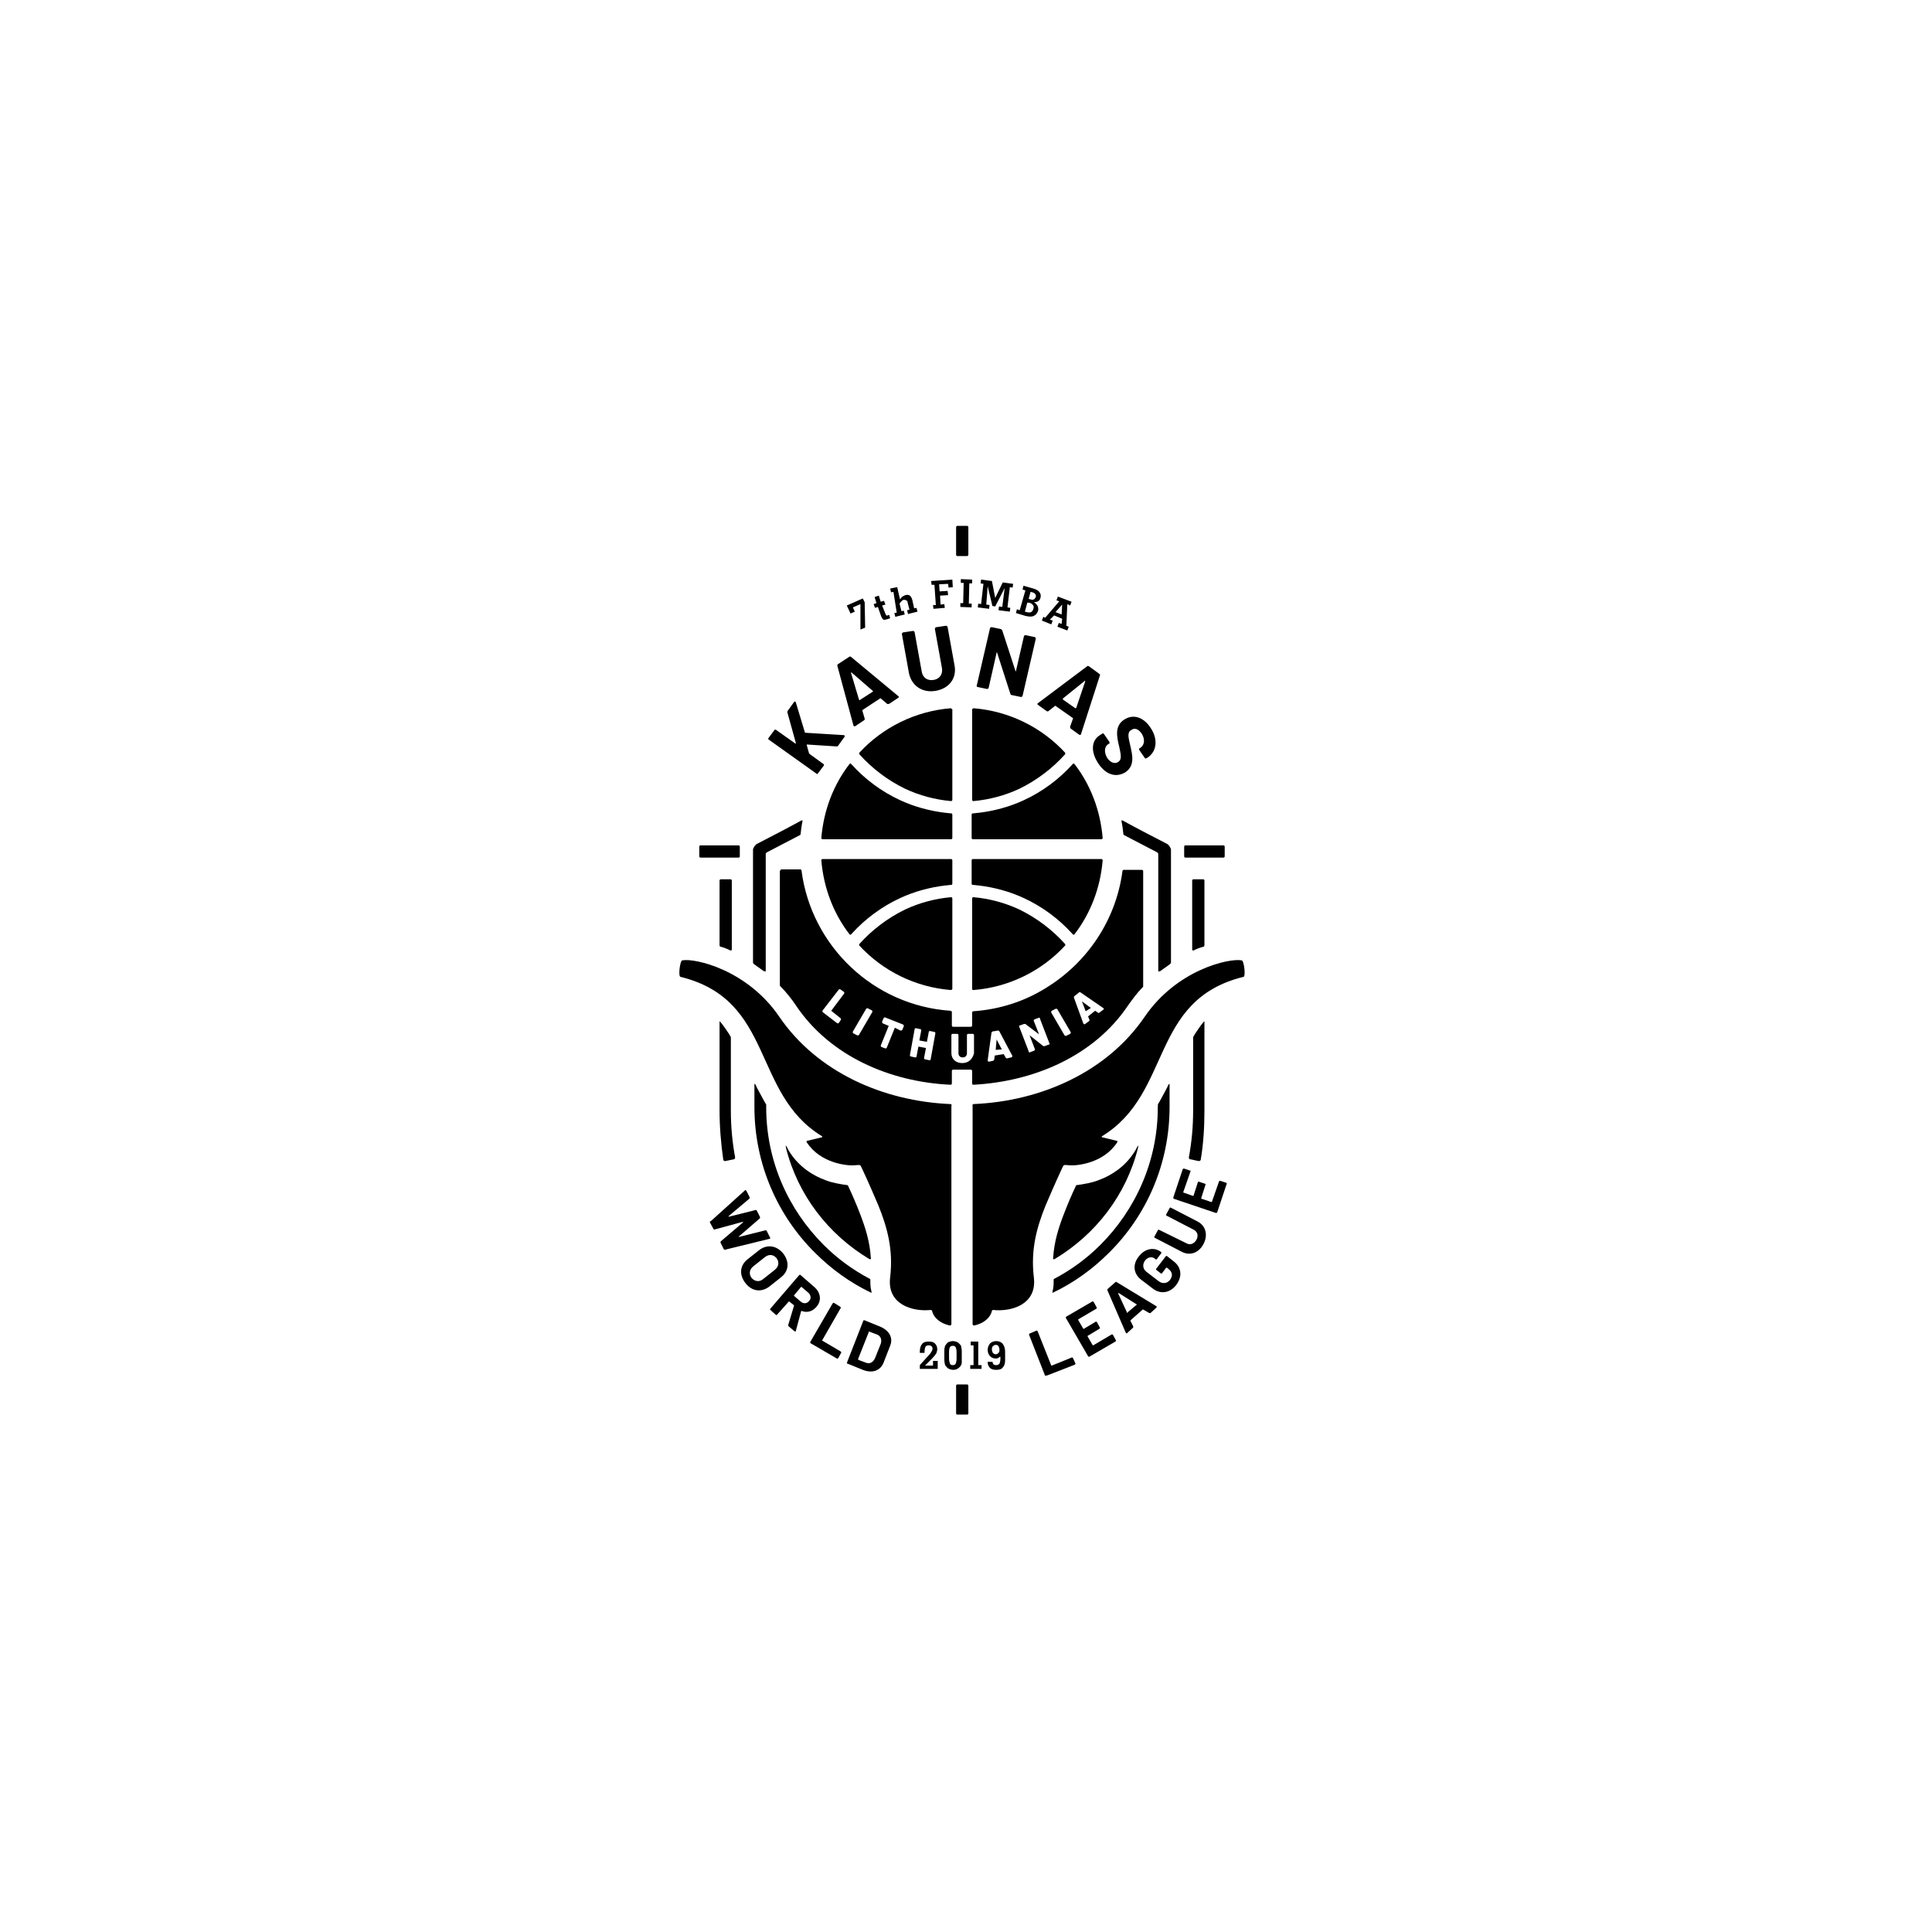 <?xml version="1.0" encoding="utf-8"?>
<!-- Generator: Adobe Illustrator 26.4.1, SVG Export Plug-In . SVG Version: 6.00 Build 0)  -->
<svg version="1.1" id="Layer_1" xmlns="http://www.w3.org/2000/svg" xmlns:xlink="http://www.w3.org/1999/xlink" x="0px" y="0px"
	 viewBox="0 0 410 410" style="enable-background:new 0 0 410 410;" xml:space="preserve">
<style type="text/css">
	.st0{fill-rule:evenodd;clip-rule:evenodd;}
</style>
<g>
	<path class="st0" d="M198,288.8h1v1.7h-3.8v-0.8l1.9-2.1c0.3-0.3,0.5-0.6,0.6-0.8c0.1-0.2,0.2-0.4,0.2-0.6c0-0.2-0.1-0.4-0.2-0.5
		c-0.1-0.1-0.3-0.2-0.6-0.2c-0.3,0-0.6,0.1-0.7,0.3c-0.1,0.2-0.2,0.6-0.2,1.1v0.2l-1,0c0,0,0-0.1,0-0.1c0,0,0-0.1,0-0.2
		c0-0.7,0.2-1.3,0.5-1.6c0.3-0.4,0.8-0.5,1.4-0.5c0.6,0,1,0.1,1.3,0.4c0.3,0.3,0.5,0.7,0.5,1.2c0,0.3-0.1,0.6-0.2,0.9
		c-0.2,0.3-0.5,0.7-0.9,1.1l-1.5,1.5h1.7V288.8L198,288.8z M201.4,286.9v1.3c0,0.6,0.1,0.9,0.2,1.2c0.1,0.2,0.3,0.3,0.6,0.3
		c0.3,0,0.5-0.1,0.6-0.3c0.1-0.2,0.2-0.6,0.2-1.1v-1.3c0-0.6-0.1-0.9-0.2-1.1c-0.1-0.2-0.3-0.3-0.6-0.3c-0.3,0-0.5,0.1-0.6,0.3
		C201.5,286,201.4,286.4,201.4,286.9L201.4,286.9z M200.4,288.3v-1.5c0-0.4,0-0.7,0.1-0.9c0-0.2,0.1-0.4,0.2-0.5
		c0.2-0.3,0.4-0.5,0.6-0.6c0.3-0.1,0.6-0.2,0.9-0.2c0.3,0,0.7,0.1,0.9,0.2c0.3,0.1,0.5,0.4,0.7,0.6c0.1,0.1,0.2,0.3,0.2,0.5
		c0,0.2,0.1,0.4,0.1,0.8v0.2v1.7c0,0.3,0,0.5,0,0.6c0,0.2-0.1,0.3-0.1,0.4c-0.1,0.3-0.4,0.6-0.7,0.8c-0.3,0.2-0.6,0.3-1,0.3
		c-0.3,0-0.7-0.1-0.9-0.2c-0.3-0.1-0.5-0.4-0.7-0.6c-0.1-0.2-0.2-0.3-0.2-0.5C200.4,289,200.4,288.7,200.4,288.3L200.4,288.3z
		 M205.9,290.5v-0.8h0.7v-4.2h-0.6v-0.8h1.6v5h0.7v0.8H205.9L205.9,290.5z M211.3,285.4c-0.2,0-0.4,0.1-0.6,0.3
		c-0.2,0.2-0.2,0.4-0.2,0.7c0,0.3,0.1,0.5,0.2,0.7c0.2,0.2,0.4,0.3,0.6,0.3c0.2,0,0.4-0.1,0.6-0.3c0.2-0.2,0.2-0.4,0.2-0.7
		c0-0.3-0.1-0.5-0.2-0.7C211.8,285.5,211.6,285.4,211.3,285.4L211.3,285.4z M210.6,288.8c0,0.3,0.1,0.5,0.2,0.7
		c0.1,0.1,0.3,0.2,0.6,0.2c0.3,0,0.5-0.1,0.7-0.3c0.1-0.2,0.2-0.6,0.2-1.1v-0.4c-0.2,0.1-0.4,0.2-0.5,0.3c-0.2,0.1-0.4,0.1-0.5,0.1
		c-0.5,0-0.9-0.2-1.2-0.5c-0.3-0.3-0.5-0.8-0.5-1.3c0-0.6,0.2-1,0.5-1.4c0.3-0.3,0.8-0.5,1.3-0.5c0.6,0,1.1,0.2,1.4,0.6
		c0.3,0.4,0.5,0.9,0.5,1.7v1.8c0,0.7-0.2,1.2-0.5,1.5c-0.3,0.4-0.8,0.5-1.4,0.5c-0.5,0-1-0.1-1.3-0.4c-0.3-0.3-0.5-0.7-0.5-1.2v-0.1
		H210.6L210.6,288.8z"/>
	<path class="st0" d="M206.6,150.3c7.6,0.6,14.5,4.1,19.4,9.4l0,0c0.1,0.1,0.1,0.3,0,0.4l0,0c-2.7,3-6,5.5-9.7,7.3
		c-3,1.4-6.3,2.3-9.7,2.6c-0.2,0-0.3-0.1-0.3-0.3v-0.5v-18.1v-0.6C206.3,150.5,206.4,150.4,206.6,150.3L206.6,150.3z M228,162.1
		c3.4,4.4,5.5,9.8,6,15.7v0c0,0.2-0.1,0.3-0.3,0.3H233h-26.2h-0.3c-0.2,0-0.3-0.1-0.3-0.3v-0.2v-4.2v-0.5c0-0.2,0.1-0.3,0.3-0.3
		c0.5,0,0.7-0.1,1.1-0.1c3.4-0.4,6.7-1.3,9.7-2.7c3.9-1.8,7.4-4.4,10.3-7.6C227.7,162,227.9,162,228,162.1L228,162.1z M201.8,150.3
		c-7.6,0.6-14.5,4.1-19.4,9.4l0,0c-0.1,0.1-0.1,0.3,0,0.4l0,0c2.7,3,6,5.5,9.7,7.3c3,1.4,6.3,2.3,9.7,2.6c0.2,0,0.3-0.1,0.3-0.3
		v-0.5v-18.1v-0.6C202,150.5,201.9,150.4,201.8,150.3L201.8,150.3z M180.3,162.1c-3.4,4.4-5.5,9.8-6,15.7v0c0,0.2,0.1,0.3,0.3,0.3
		h0.7h26.2h0.3c0.2,0,0.3-0.1,0.3-0.3v-0.2v-4.2v-0.5c0-0.2-0.1-0.3-0.3-0.3c-0.5,0-0.7-0.1-1.1-0.1c-3.4-0.4-6.7-1.3-9.7-2.7
		c-3.9-1.8-7.4-4.4-10.3-7.6C180.6,162,180.4,162,180.3,162.1L180.3,162.1z M201.8,210.1c-7.6-0.6-14.5-4.1-19.4-9.4l0,0
		c-0.1-0.1-0.1-0.3,0-0.4l0,0c2.7-3,6-5.5,9.7-7.3c3-1.4,6.3-2.3,9.7-2.6c0.2,0,0.3,0.1,0.3,0.3v0.5v18.1v0.6
		C202,210,201.9,210.1,201.8,210.1L201.8,210.1z M180.3,198.3c-3.4-4.4-5.5-9.8-6-15.7v0c0-0.2,0.1-0.3,0.3-0.3h0.7h26.2h0.3
		c0.2,0,0.3,0.1,0.3,0.3v0.2v4.2v0.5c0,0.2-0.1,0.3-0.3,0.3c-0.5,0-0.7,0.1-1.1,0.1c-3.4,0.4-6.7,1.3-9.7,2.7
		c-3.9,1.8-7.4,4.4-10.3,7.6C180.6,198.4,180.4,198.4,180.3,198.3L180.3,198.3z M206.6,210.1c7.6-0.6,14.5-4.1,19.4-9.4l0,0
		c0.1-0.1,0.1-0.3,0-0.4l0,0c-2.7-3-6-5.5-9.7-7.3c-3-1.4-6.3-2.3-9.7-2.6c-0.2,0-0.3,0.1-0.3,0.3v0.5v18.1v0.6
		C206.3,210,206.4,210.1,206.6,210.1L206.6,210.1z M228,198.3c3.4-4.4,5.5-9.8,6-15.7v0c0-0.2-0.1-0.3-0.3-0.3H233h-26.2h-0.3
		c-0.2,0-0.3,0.1-0.3,0.3v0.2v4.2v0.5c0,0.2,0.1,0.3,0.3,0.3c0.5,0,0.7,0.1,1.1,0.1c3.4,0.4,6.7,1.3,9.7,2.7
		c3.9,1.8,7.4,4.4,10.3,7.6C227.7,198.4,227.9,198.4,228,198.3L228,198.3z"/>
	<path class="st0" d="M184.5,267.2c-8.7-5.2-15.2-13.6-17.7-23.6c-0.1-0.4,0-0.6,0-0.5l0.6,1.1c1.8,3,4.6,5.1,7.9,6.3
		c1.3,0.5,3,0.8,4.5,1c0.1,0,0.2,0.1,0.2,0.2c0.9,1.9,1.7,3.8,2.4,5.6c1.3,3.3,2.2,6.3,2.4,9.6C184.9,267.1,184.8,267.3,184.5,267.2
		L184.5,267.2z M176.4,214.5l2,1.6c0.1,0.1,0.1,0.3,0,0.4l-0.4,0.6c-0.1,0.1-0.3,0.1-0.4,0l-3-2.3c-0.1-0.1-0.1-0.3,0-0.4l3.4-4.4
		c0.1-0.1,0.3-0.1,0.4,0l0.7,0.5c0.1,0.1,0.1,0.3,0,0.4L176.4,214.5L176.4,214.5z M204.2,225.6c-1.3,0-2.3-0.8-2.3-2.1v-3.8
		c0-0.2,0.1-0.3,0.3-0.3h0.9c0.2,0,0.3,0.1,0.3,0.3l0,3.8c0,0.5,0.3,0.9,0.9,0.9c0.5,0,0.9-0.3,0.9-0.9v-3.8c0-0.2,0.1-0.3,0.3-0.3
		h0.9c0.2,0,0.3,0.1,0.3,0.3v3.8C206.4,224.8,205.5,225.6,204.2,225.6L204.2,225.6z M181.1,219.3c-0.1-0.1-0.2-0.2-0.1-0.4l2.8-4.8
		c0.1-0.1,0.2-0.2,0.4-0.1l0.8,0.4c0.1,0.1,0.2,0.2,0.1,0.4l-2.8,4.8c-0.1,0.1-0.2,0.2-0.4,0.1L181.1,219.3L181.1,219.3z
		 M189.9,218.1l-1.7,4.2c-0.1,0.2-0.2,0.2-0.3,0.2l-0.8-0.3c-0.2-0.1-0.2-0.2-0.2-0.3l1.7-4.2l-1.2-0.5c-0.2-0.1-0.2-0.2-0.2-0.4
		l0.3-0.7c0.1-0.2,0.2-0.2,0.3-0.2l3.8,1.5c0.2,0.1,0.2,0.2,0.2,0.4l-0.3,0.7c-0.1,0.2-0.2,0.2-0.4,0.2L189.9,218.1L189.9,218.1z
		 M196.5,222.4l-1.6-0.3l-0.4,2.1c0,0.2-0.2,0.2-0.3,0.2l-0.9-0.2c-0.2,0-0.2-0.2-0.2-0.3l1-5.5c0-0.2,0.2-0.2,0.3-0.2l0.9,0.2
		c0.2,0,0.2,0.2,0.2,0.3l-0.4,2.1l1.6,0.3l0.4-2.1c0-0.2,0.2-0.2,0.3-0.2l0.9,0.2c0.2,0,0.2,0.2,0.2,0.3l-1,5.5
		c0,0.2-0.2,0.2-0.3,0.2l-0.9-0.2c-0.2,0-0.2-0.2-0.2-0.3L196.5,222.4L196.5,222.4z M213,223.7l-1.9,0.3l-0.1,0.8
		c0,0.1-0.1,0.2-0.2,0.3l-0.9,0.2c-0.2,0-0.3-0.1-0.3-0.3l0.8-5.8c0-0.1,0.1-0.2,0.2-0.3l1.2-0.2c0.1,0,0.2,0,0.3,0.2l2.7,5.1
		c0.1,0.2,0,0.3-0.2,0.4l-0.9,0.2c-0.1,0-0.2,0-0.3-0.2L213,223.7L213,223.7z M220.5,219.5l-1.1-2.8c-0.1-0.2,0-0.3,0.2-0.4l0.8-0.3
		c0.2-0.1,0.3,0,0.3,0.2l2,5.2c0.1,0.2,0,0.3-0.2,0.3l-0.8,0.3c-0.1,0-0.2,0-0.3,0l-2.9-2.3l1.1,2.9c0.1,0.2,0,0.3-0.2,0.4l-0.8,0.3
		c-0.2,0.1-0.3,0-0.3-0.2l-2-5.2c-0.1-0.2,0-0.3,0.2-0.3l0.8-0.3c0.1,0,0.2,0,0.3,0L220.5,219.5L220.5,219.5z M226.3,219.8
		c-0.1,0.1-0.3,0-0.4-0.1l-2.8-4.8c-0.1-0.1,0-0.3,0.1-0.4l0.8-0.4c0.1-0.1,0.3,0,0.4,0.1l2.8,4.8c0.1,0.1,0,0.3-0.1,0.4
		L226.3,219.8L226.3,219.8z M232.4,214.5l-1.5,1.2l0.3,0.7c0,0.1,0,0.3-0.1,0.3l-0.8,0.6c-0.1,0.1-0.3,0.1-0.4-0.1l-2-5.5
		c0-0.1,0-0.2,0.1-0.3l1-0.8c0.1-0.1,0.2-0.1,0.3,0l4.8,3.3c0.2,0.1,0.2,0.3,0,0.4l-0.8,0.6c-0.1,0.1-0.2,0.1-0.3,0L232.4,214.5
		L232.4,214.5z M211.5,220.6l-0.2,2.2l1.3-0.1L211.5,220.6L211.5,220.6z M229.6,212.5l0.8,2.1l1.1-0.7L229.6,212.5L229.6,212.5z
		 M223.8,267.2c8.7-5.2,15.2-13.6,17.7-23.6c0.1-0.4,0-0.6,0-0.5l-0.6,1.1c-1.8,3-4.6,5.1-7.9,6.3c-1.3,0.5-3,0.8-4.5,1
		c-0.1,0-0.2,0.1-0.2,0.2c-0.9,1.9-1.7,3.8-2.4,5.6c-1.3,3.3-2.2,6.3-2.4,9.6C223.4,267.1,223.5,267.3,223.8,267.2L223.8,267.2z
		 M165.9,184.5h0.6h3.2h0.1c0.2,0,0.3,0.1,0.3,0.3c2.1,16,15.3,28.6,31.6,29.7l0,0c0.1,0,0.3,0.1,0.3,0.3v0.2c0,0.9,0,1.7,0,2.6
		c0,0.2,0.1,0.3,0.3,0.3h3.7c0.2,0,0.3-0.1,0.3-0.3c0-0.9,0-1.8,0-2.7c0-0.2,0.1-0.3,0.3-0.3c5.6-0.4,10.8-2.1,15.3-4.9
		c8.7-5.3,14.9-14.3,16.3-24.8c0-0.2,0.1-0.3,0.3-0.3h0.5h2.2h1.1h0c0.2,0,0.3,0.1,0.3,0.3v0.7v23.6v0.1c0,0.1,0,0.1-0.1,0.2
		c-1.2,1.2-2.2,2.6-3.2,4c-7.1,10.5-19.7,16-32.7,16.7c-0.2,0-0.3-0.1-0.3-0.3v-0.1c0-0.8,0-1.7,0-2.5c0-0.2-0.1-0.3-0.3-0.3h-3.7
		c-0.2,0-0.3,0.1-0.3,0.3c0,0.8,0,1.7,0,2.5v0.1c0,0.2-0.1,0.3-0.3,0.3c-13-0.6-25.6-6.2-32.7-16.7c-1-1.5-2.1-2.9-3.4-4.2
		c-0.1-0.1-0.1-0.2-0.1-0.3v-23.5v-0.6C165.6,184.6,165.7,184.5,165.9,184.5L165.9,184.5z"/>
	<path d="M162.6,234.8L162.6,234.8v0.2c0,11.4,4.7,21.7,12.2,29.2c2.9,2.9,6.2,5.3,9.8,7.2c0.1,0,0.1,0.1,0.1,0.2v0
		c0,0.8,0,1.6,0.2,2.3c0.1,0.4,0.1,0.5-0.1,0.4c-4.4-2.1-8.4-5-11.8-8.4c-8-7.9-12.9-18.9-12.9-31v-4.5v-0.3c0-0.2,0.2,0,0.3,0.2
		c0.2,0.5,0.5,1,0.7,1.4c0.5,0.9,1,1.9,1.5,2.7C162.6,234.7,162.6,234.7,162.6,234.8L162.6,234.8z"/>
	<path d="M160.8,179c3.1-1.6,6.2-3.2,9.3-4.9c0.1,0,0.1,0,0.2,0c0,0,0,0.1,0,0.2c-0.2,0.9-0.3,1.8-0.4,2.7c0,0.1-0.1,0.2-0.1,0.2
		l-7.1,3.7c-0.1,0.1-0.2,0.2-0.2,0.3v24.7v0.1c0,0.2-0.1,0.2-0.3,0.1l-0.1,0c-0.7-0.5-1.4-1-2.1-1.5c0,0,0,0-0.1-0.1
		c0-0.1-0.1-0.1-0.1-0.2v-0.1v-24C160,179.7,160.3,179.2,160.8,179L160.8,179z"/>
	<path class="st0" d="M222.2,291.9l5.9-2.3c0.1-0.1,0.2-0.2,0.1-0.3l-0.5-1.1c-0.1-0.1-0.2-0.2-0.3-0.1l-4.2,1.7c-0.1,0-0.1,0-0.1,0
		l-2.9-7.3c-0.1-0.1-0.2-0.2-0.3-0.1l-1.4,0.6c-0.1,0.1-0.2,0.2-0.1,0.3l3.4,8.7C221.9,291.9,222,291.9,222.2,291.9L222.2,291.9z
		 M232.7,277.4l-0.6-1.1c-0.1-0.1-0.2-0.2-0.3-0.1l-5.5,3.2c-0.1,0.1-0.2,0.2-0.1,0.3l4.7,8.1c0.1,0.1,0.2,0.2,0.3,0.1l5.5-3.2
		c0.1-0.1,0.2-0.2,0.1-0.3l-0.6-1.1c-0.1-0.1-0.2-0.2-0.3-0.1l-3.9,2.3c0,0-0.1,0-0.1,0l-1.1-1.9c0,0,0-0.1,0-0.1l2.5-1.5
		c0.1-0.1,0.2-0.2,0.1-0.3l-0.6-1.1c-0.1-0.1-0.2-0.2-0.3-0.1l-2.5,1.5c0,0-0.1,0-0.1,0l-1.1-1.9c0,0,0-0.1,0-0.1l3.9-2.3
		C232.7,277.7,232.8,277.5,232.7,277.4L232.7,277.4z M244.2,278.6l1.2-1.1c0.1-0.1,0.1-0.3,0-0.3l-8.4-5.1c-0.1-0.1-0.2-0.1-0.3,0
		l-1.6,1.4c-0.1,0.1-0.1,0.2-0.1,0.3l3.9,9c0.1,0.2,0.2,0.2,0.3,0.1l1.2-1.1c0.1-0.1,0.1-0.2,0.1-0.3l-0.6-1.2c0-0.1,0-0.1,0-0.1
		l2.6-2.3c0,0,0.1,0,0.1,0l1.2,0.7C244,278.7,244.1,278.7,244.2,278.6L244.2,278.6z M239.2,278.6l-1.9-4.1c0-0.1,0-0.1,0.1-0.1
		l3.8,2.4c0.1,0,0.1,0.1,0,0.1l-1.9,1.6C239.3,278.7,239.2,278.7,239.2,278.6L239.2,278.6z M249.6,272.7c1.3-1.7,1.2-3.7-0.5-5
		l-1.4-1.1c-0.1-0.1-0.2-0.1-0.3,0l-2,2.6c-0.1,0.1-0.1,0.2,0,0.3l0.9,0.7c0.1,0.1,0.2,0.1,0.3,0l0.9-1.2c0,0,0.1,0,0.1,0l0.5,0.4
		c0.7,0.6,0.8,1.4,0.2,2.2c-0.6,0.8-1.6,0.9-2.4,0.3l-2.6-2c-0.8-0.6-0.9-1.6-0.3-2.4c0.6-0.8,1.6-0.9,2.2-0.3l0.1,0.1
		c0,0,0.1,0,0.2-0.1l0.9-1.2c0.1-0.1,0.1-0.2,0-0.3l0,0c-1.4-1.1-3.4-0.8-4.7,0.9c-1.4,1.7-1.2,3.7,0.5,5l2.5,1.9
		C246.3,274.7,248.3,274.4,249.6,272.7L249.6,272.7z M255.4,264c1-1.9,0.5-3.9-1.3-4.8l-5.6-2.9c-0.1-0.1-0.3,0-0.3,0.1l-0.7,1.3
		c-0.1,0.1,0,0.3,0.1,0.3l5.6,2.9c0.9,0.4,1.2,1.3,0.7,2.2c-0.5,0.9-1.4,1.2-2.2,0.7L246,261c-0.1-0.1-0.3,0-0.3,0.1l-0.7,1.3
		c-0.1,0.1,0,0.3,0.1,0.3l5.6,2.9C252.5,266.6,254.4,265.9,255.4,264L255.4,264z M252.5,248.4l-1.2-0.4c-0.1,0-0.3,0-0.3,0.1l-2,6
		c0,0.1,0,0.3,0.1,0.3l8.9,3c0.1,0,0.3,0,0.3-0.1l2-6c0.1-0.1,0-0.3-0.1-0.3l-1.2-0.4c-0.1,0-0.3,0-0.3,0.1l-1.5,4.3
		c0,0.1-0.1,0.1-0.1,0.1l-2.1-0.7c-0.1,0-0.1-0.1-0.1-0.1l0.9-2.8c0.1-0.1,0-0.3-0.1-0.3l-1.2-0.4c-0.1-0.1-0.3,0-0.3,0.1l-0.9,2.8
		c0,0.1-0.1,0.1-0.1,0.1l-2-0.7c-0.1,0-0.1-0.1-0.1-0.1l1.5-4.3C252.7,248.5,252.7,248.4,252.5,248.4L252.5,248.4z"/>
	<path class="st0" d="M203.2,118h2c0.2,0,0.3-0.1,0.3-0.3v-5.8c0-0.2-0.1-0.3-0.3-0.3h-2c-0.2,0-0.3,0.1-0.3,0.3v5.8
		C202.9,117.9,203,118,203.2,118L203.2,118z"/>
	<path class="st0" d="M203.2,300.2h2c0.2,0,0.3-0.1,0.3-0.3v-5.8c0-0.2-0.1-0.3-0.3-0.3h-2c-0.2,0-0.3,0.1-0.3,0.3v5.8
		C202.9,300.1,203,300.2,203.2,300.2L203.2,300.2z"/>
	<path class="st0" d="M150.7,259.5l0.7,1.3c0.1,0.1,0.2,0.2,0.3,0.1l5.9-1.6c0.1,0,0.1,0.1,0.1,0.1l-4.7,4c-0.1,0.1-0.1,0.2-0.1,0.3
		l0.7,1.4c0.1,0.1,0.2,0.2,0.3,0.1l9.4-2.3c0.2,0,0.2-0.1,0.1-0.3l-0.7-1.4c-0.1-0.1-0.2-0.2-0.3-0.1l-5.6,1.4c-0.1,0-0.1,0,0-0.1
		l4.4-3.8c0.1-0.1,0.1-0.2,0.1-0.3l-0.7-1.4c-0.1-0.1-0.2-0.2-0.3-0.1l-5.6,1.4c-0.1,0-0.1-0.1-0.1-0.1l4.4-3.7
		c0.1-0.1,0.1-0.2,0.1-0.3l-0.7-1.4c-0.1-0.1-0.2-0.2-0.3-0.1l-7.2,6.5C150.6,259.2,150.6,259.3,150.7,259.5L150.7,259.5z
		 M158.2,272.3c1.4,1.8,3.4,2,5.1,0.7l2.4-1.9c1.7-1.3,1.9-3.3,0.5-5.1c-1.4-1.7-3.4-2-5.1-0.7l-2.4,1.9
		C157,268.5,156.8,270.5,158.2,272.3L158.2,272.3z M159.5,271.2c-0.6-0.8-0.5-1.8,0.4-2.5l2.4-1.9c0.9-0.7,1.8-0.6,2.5,0.2
		c0.6,0.8,0.5,1.8-0.4,2.5l-2.4,1.9C161.2,272.1,160.2,272,159.5,271.2L159.5,271.2z M167.4,281.5l1.2,1c0.1,0.1,0.3,0.1,0.3-0.1
		l1.1-4.1c0-0.1,0.1-0.1,0.1-0.1c1.1,0.4,2.2,0.2,3.1-0.8c1.2-1.3,1-3-0.3-4.2l-3-2.6c-0.1-0.1-0.2-0.1-0.3,0l-6.1,7.1
		c-0.1,0.1-0.1,0.2,0,0.3l1.1,1c0.1,0.1,0.2,0.1,0.3,0l2.5-2.8c0,0,0.1,0,0.1,0l1,0.8c0,0,0,0.1,0,0.1l-1.2,4
		C167.2,281.3,167.3,281.4,167.4,281.5L167.4,281.5z M170.1,273.1l1.4,1.2c0.6,0.5,0.7,1.3,0.2,1.8c-0.5,0.6-1.2,0.6-1.8,0.1
		l-1.4-1.2c0,0,0-0.1,0-0.1l1.5-1.8C170,273.1,170.1,273.1,170.1,273.1L170.1,273.1z M172.1,285.1l5.5,3.2c0.1,0.1,0.2,0,0.3-0.1
		l0.6-1.1c0.1-0.1,0-0.2-0.1-0.3l-3.9-2.3c0,0-0.1-0.1,0-0.1l3.9-6.8c0.1-0.1,0-0.2-0.1-0.3l-1.3-0.8c-0.1-0.1-0.2,0-0.3,0.1
		l-4.7,8.1C171.9,284.9,171.9,285,172.1,285.1L172.1,285.1z M179.9,289.4l3.2,1.3c2,0.8,3.7,0.2,4.4-1.5l1.4-3.6
		c0.7-1.7-0.2-3.3-2.2-4.1l-3.2-1.3c-0.1-0.1-0.3,0-0.3,0.1l-3.4,8.7C179.7,289.3,179.7,289.4,179.9,289.4L179.9,289.4z
		 M182.1,288.4l2.3-5.8c0-0.1,0.1-0.1,0.1,0l1.6,0.6c0.8,0.3,1.1,1.1,0.8,2l-1.2,3c-0.4,0.9-1.1,1.3-1.9,1l-1.6-0.6
		C182.1,288.5,182.1,288.5,182.1,288.4L182.1,288.4z"/>
	<path class="st0" d="M173.6,164.1l1.2-1.6c0.1-0.2,0.1-0.3-0.1-0.4l-2.9-2.1c0,0,0-0.1-0.1-0.1l-0.5-1.8c0-0.1,0-0.1,0.1-0.1
		l6.2,0.4c0.2,0,0.3,0,0.4-0.2l1.3-1.8c0.1-0.2,0.1-0.4-0.2-0.4l-8.1-0.5c-0.1,0-0.1,0-0.1-0.1l-1.9-6.3c-0.1-0.3-0.3-0.3-0.4-0.1
		l-1.3,1.8c-0.1,0.1-0.1,0.3-0.1,0.4l1.8,6.5c0,0.1,0,0.1-0.1,0.1l-4.1-2.9c-0.2-0.1-0.3-0.1-0.4,0.1l-1.2,1.6
		c-0.1,0.2-0.1,0.3,0.1,0.4l10.1,7.2C173.3,164.3,173.5,164.3,173.6,164.1L173.6,164.1z M188.8,149.3l1.8-1.2c0.2-0.1,0.2-0.3,0-0.4
		l-10-8.3c-0.1-0.1-0.3-0.1-0.4,0l-2.3,1.5c-0.2,0.1-0.2,0.2-0.2,0.4l3.4,12.6c0,0.2,0.2,0.3,0.4,0.2l1.8-1.2
		c0.2-0.1,0.2-0.2,0.2-0.4l-0.5-1.7c0-0.1,0-0.1,0-0.1l3.8-2.5c0,0,0.1,0,0.1,0l1.4,1.2C188.5,149.4,188.7,149.4,188.8,149.3
		L188.8,149.3z M182.3,148.5l-1.7-5.7c0-0.1,0-0.1,0.1-0.1l4.5,3.9c0.1,0.1,0.1,0.1,0,0.2l-2.8,1.8
		C182.4,148.6,182.4,148.6,182.3,148.5L182.3,148.5z M198.6,146.6c2.8-0.5,4.4-2.6,4-5.2l-1.5-8.3c0-0.2-0.2-0.3-0.4-0.3l-2,0.3
		c-0.2,0-0.3,0.2-0.3,0.4l1.5,8.3c0.2,1.3-0.5,2.3-1.8,2.5c-1.3,0.2-2.3-0.5-2.5-1.8l-1.5-8.3c0-0.2-0.2-0.3-0.4-0.3l-2,0.3
		c-0.2,0-0.3,0.2-0.3,0.4l1.5,8.3C193.5,145.6,195.8,147.1,198.6,146.6L198.6,146.6z M207.5,145.8l1.9,0.4c0.2,0,0.3,0,0.4-0.2
		l1.7-7.5c0-0.1,0.1-0.1,0.1,0l2.8,8.7c0.1,0.2,0.1,0.3,0.3,0.3l1.9,0.4c0.2,0,0.3,0,0.4-0.2l2.8-12.1c0-0.2,0-0.3-0.2-0.4l-1.9-0.4
		c-0.2,0-0.3,0-0.4,0.2l-1.7,7.4c0,0.1-0.1,0.1-0.1,0l-2.8-8.6c-0.1-0.2-0.2-0.2-0.3-0.3l-1.9-0.4c-0.2,0-0.3,0-0.4,0.2l-2.8,12.1
		C207.2,145.6,207.3,145.8,207.5,145.8L207.5,145.8z M227.2,154.6l1.8,1.3c0.2,0.1,0.4,0.1,0.4-0.1l4-12.4c0.1-0.2,0-0.3-0.1-0.4
		l-2.2-1.6c-0.2-0.1-0.3-0.1-0.4,0l-10.4,7.8c-0.2,0.1-0.2,0.3,0,0.4l1.8,1.3c0.2,0.1,0.3,0.1,0.4,0l1.4-1.1c0.1-0.1,0.1,0,0.1,0
		l3.7,2.6c0,0,0.1,0.1,0,0.1l-0.6,1.7C227.1,154.3,227.1,154.5,227.2,154.6L227.2,154.6z M225.6,148.2l4.6-3.7
		c0.1-0.1,0.1,0,0.1,0.1l-1.9,5.6c0,0.1-0.1,0.1-0.2,0.1l-2.7-1.9C225.6,148.3,225.6,148.3,225.6,148.2L225.6,148.2z M233,161.9
		c1.6,2.5,3.8,3.2,5.8,2c2.1-1.4,1.5-3.7,1.1-5.5c-0.5-2.1-0.7-3,0.2-3.5c0.7-0.5,1.5-0.2,2.2,0.8c0.8,1.3,0.5,2.5-0.3,3l-0.2,0.1
		c-0.1,0.1-0.1,0.2,0,0.4l1.1,1.6c0.1,0.2,0.3,0.2,0.4,0.1l0.2-0.1c2-1.3,2.3-3.9,0.7-6.3c-1.4-2.2-3.6-3.1-5.6-1.8
		c-2.1,1.3-1.6,3.7-1.1,5.7c0.4,1.8,0.6,2.8-0.2,3.3c-0.6,0.4-1.5,0.3-2.3-0.8c-0.8-1.3-0.6-2.5,0.2-3l0.2-0.1
		c0.1-0.1,0.1-0.2,0-0.4l-1.1-1.6c-0.1-0.2-0.3-0.2-0.4-0.1l-0.3,0.2C231.6,157,231.4,159.4,233,161.9L233,161.9z"/>
	<path d="M152.7,235.6v-2.3V217v-0.1v0c0,0,0-0.1,0-0.1c0-0.1,0.1,0,0.1,0c0,0,0.1,0.1,0.1,0.1c0.6,0.7,1.2,1.6,1.8,2.5
		c0.1,0.2,0.3,0.5,0.4,0.7c0,0.1,0,0.1,0,0.2v13.1v2.3c0,3.4,0.3,6.6,0.9,9.9c0,0,0,0.1,0,0.1c0,0.1-0.1,0.3-0.2,0.3l-1.9,0.4
		c-0.2,0-0.3-0.1-0.4-0.2C153,242.7,152.7,239.1,152.7,235.6L152.7,235.6z M152.7,200.6v-0.2v-13.5c0-0.2,0.1-0.3,0.3-0.3h2
		c0.2,0,0.3,0.1,0.3,0.3v14.2v0.4c0,0.2-0.1,0.2-0.3,0.2c-0.6-0.3-1.3-0.6-2.1-0.8c0,0-0.1,0-0.1,0
		C152.8,200.8,152.7,200.7,152.7,200.6L152.7,200.6z"/>
	<path class="st0" d="M157,179.7v2c0,0.2-0.1,0.3-0.3,0.3h-8c-0.2,0-0.3-0.1-0.3-0.3v-2c0-0.2,0.1-0.3,0.3-0.3h8
		C156.9,179.4,157,179.5,157,179.7L157,179.7z"/>
	<path class="st0" d="M206.6,234.3c14.3-0.6,28.3-6.8,36.3-18.5c6.8-10,17.9-12.5,20.6-12c0.5,0,0.9,3.4,0.4,3.5
		c-20,4.9-15.1,24.7-30,33.8c-0.2,0.1-0.1,0.3,0.2,0.3l2.9,0.7c0.1,0,0.2,0.1,0.1,0.3c-2.9,4.5-8.6,5-10,4.9
		c-1.5-0.1-1.3-0.2-1.7,0.6c-1.5,3.2-3.2,7.2-3.5,7.9c-1.9,4.7-3.2,9.4-2.5,15.3c0.7,5.7-4.7,7.3-8.6,6.9c-0.2,0-0.2,0-0.3,0.2
		c-0.4,1.6-1.9,2.7-3.8,3.1c-0.1,0-0.3-0.1-0.3-0.3v-0.3v-45.8v-0.1C206.3,234.4,206.5,234.3,206.6,234.3L206.6,234.3z M201.7,234.3
		c-14.3-0.6-28.3-6.8-36.3-18.5c-6.8-10-17.9-12.5-20.6-12c-0.5,0-0.9,3.4-0.4,3.5c20,4.9,15.1,24.7,30,33.8
		c0.2,0.1,0.1,0.3-0.2,0.3l-2.9,0.7c-0.1,0-0.2,0.1-0.1,0.3c2.9,4.5,8.6,5,10,4.9c1.5-0.1,1.3-0.2,1.7,0.6c1.5,3.2,3.2,7.2,3.5,7.9
		c1.9,4.7,3.2,9.4,2.5,15.3c-0.7,5.7,4.7,7.3,8.6,6.9c0.2,0,0.2,0,0.3,0.2c0.4,1.6,1.9,2.7,3.8,3.1c0.1,0,0.3-0.1,0.3-0.3v-0.3
		v-45.8v-0.1C202,234.4,201.9,234.3,201.7,234.3L201.7,234.3z"/>
	<path d="M245.7,234.8L245.7,234.8v0.2c0,11.4-4.7,21.7-12.2,29.2c-2.9,2.9-6.2,5.3-9.8,7.2c-0.1,0-0.1,0.1-0.1,0.2v0
		c0,0.8,0,1.6-0.2,2.3c-0.1,0.4-0.1,0.5,0.1,0.4c4.4-2.1,8.4-5,11.8-8.4c8-7.9,12.9-18.9,12.9-31v-4.5v-0.3c0-0.2-0.2,0-0.3,0.2
		c-0.2,0.5-0.5,1-0.7,1.4c-0.5,0.9-1,1.9-1.5,2.7C245.8,234.7,245.7,234.7,245.7,234.8L245.7,234.8z"/>
	<path d="M247.5,179c-3.1-1.6-6.2-3.2-9.3-4.9c-0.1,0-0.1,0-0.2,0c0,0,0,0.1,0,0.2c0.2,0.9,0.3,1.8,0.4,2.7c0,0.1,0.1,0.2,0.1,0.2
		l7.1,3.7c0.1,0.1,0.2,0.2,0.2,0.3v24.7v0.1c0,0.2,0.1,0.2,0.3,0.1l0.1,0c0.7-0.5,1.4-1,2.1-1.5c0,0,0,0,0.1-0.1
		c0-0.1,0.1-0.1,0.1-0.2v-0.1v-24C248.3,179.7,248,179.2,247.5,179L247.5,179z"/>
	<path d="M255.6,235.6v-2.3V217v-0.1v0c0,0,0-0.1,0-0.1c0-0.1-0.1,0-0.1,0c0,0-0.1,0.1-0.1,0.1c-0.6,0.7-1.2,1.6-1.8,2.5
		c-0.1,0.2-0.3,0.5-0.4,0.7c0,0.1,0,0.1,0,0.2v13.1v2.3c0,3.4-0.3,6.6-0.9,9.9c0,0,0,0.1,0,0.1c0,0.1,0.1,0.3,0.2,0.3l1.9,0.4
		c0.2,0,0.3-0.1,0.4-0.2C255.4,242.7,255.6,239.1,255.6,235.6L255.6,235.6z M255.6,200.6v-0.2v-13.5c0-0.2-0.1-0.3-0.3-0.3h-2
		c-0.2,0-0.3,0.1-0.3,0.3v14.2v0.4c0,0.2,0.1,0.2,0.3,0.2c0.6-0.3,1.3-0.6,2.1-0.8c0,0,0.1,0,0.1,0
		C255.5,200.8,255.6,200.7,255.6,200.6L255.6,200.6z"/>
	<path class="st0" d="M251.3,179.7v2c0,0.2,0.1,0.3,0.3,0.3h8c0.2,0,0.3-0.1,0.3-0.3v-2c0-0.2-0.1-0.3-0.3-0.3h-8
		C251.4,179.4,251.3,179.5,251.3,179.7L251.3,179.7z"/>
	<path class="st0" d="M182.6,133.6l0-5.4l-1.6,0.7l0.4,0.9l-0.9,0.4l-0.8-1.7l3.4-1.5l0.4,0.8l0.1,5.4L182.6,133.6L182.6,133.6z
		 M187.8,130c0.1,0.3,0.2,0.5,0.3,0.6c0.1,0.1,0.2,0,0.5-0.1c0,0,0,0,0.1,0c0,0,0,0,0,0l0.2,0.7c-0.1,0-0.2,0.1-0.3,0.1
		c-0.1,0-0.2,0.1-0.3,0.1c-0.4,0.1-0.7,0.2-0.8,0.1c-0.2-0.1-0.3-0.3-0.5-0.7l-0.7-2l-0.6,0.2l-0.3-0.8l0.6-0.2l-0.4-1.3l0.9-0.3
		l0.4,1.3l0.7-0.2l0.3,0.8l-0.7,0.2L187.8,130L187.8,130z M189.6,125.6l-0.5,0.1l-0.2-0.8l1.5-0.3l0.6,2.6c0.2-0.3,0.4-0.5,0.5-0.6
		c0.2-0.1,0.4-0.2,0.6-0.3c0.4-0.1,0.7-0.1,1,0.1c0.2,0.2,0.4,0.5,0.5,0.9l0.4,1.8l0.5-0.1l0.2,0.8l-2,0.5l-0.2-0.8l0.5-0.1
		l-0.4-1.6c0-0.2-0.1-0.3-0.3-0.4c-0.1-0.1-0.3-0.1-0.5-0.1c-0.2,0-0.3,0.1-0.5,0.3c-0.1,0.1-0.3,0.3-0.4,0.5l0.4,1.6l0.5-0.1
		l0.2,0.8l-2,0.5l-0.2-0.8l0.5-0.1L189.6,125.6L189.6,125.6z M198.1,129.2l-0.1-0.8l0.6,0l-0.3-4.3l-0.6,0l-0.1-0.8l4.5-0.3l0.1,1.6
		l-0.9,0.1l-0.1-0.8l-1.9,0.1l0.1,1.5l1.7-0.1l0.1,0.9l-1.7,0.1l0.1,1.9l0.8-0.1l0.1,0.8L198.1,129.2L198.1,129.2z M205.6,128.1
		l0.6,0l0,0.8l-2.4-0.1l0-0.8l0.6,0l0.1-4.3l-0.6,0l0-0.8l2.4,0.1l0,0.8l-0.6,0L205.6,128.1L205.6,128.1z M209.3,128.3l0.7,0.1
		l-0.1,0.8l-2.4-0.3l0.1-0.8l0.6,0.1l0.5-4.3l-0.6-0.1l0.1-0.8l2.3,0.3l0.7,3.6l1.6-3.3l2.2,0.3l-0.1,0.8l-0.6-0.1l-0.5,4.3l0.6,0.1
		l-0.1,0.8l-2.4-0.3l0.1-0.8l0.7,0.1l0.5-4l-2,3.9l-0.6-0.1l-1-4.2L209.3,128.3L209.3,128.3z M218,127.9l-0.5,1.9l0.4,0.1
		c0.4,0.1,0.7,0.1,0.9,0c0.2-0.1,0.4-0.3,0.5-0.7c0.1-0.3,0.1-0.6-0.1-0.8c-0.1-0.2-0.4-0.4-0.8-0.5L218,127.9L218,127.9z
		 M218.7,125.6l-0.4,1.5l0.4,0.1c0.3,0.1,0.5,0.1,0.7,0c0.2-0.1,0.3-0.3,0.4-0.5c0.1-0.2,0-0.5-0.1-0.6c-0.1-0.2-0.3-0.3-0.6-0.4
		L218.7,125.6L218.7,125.6z M215.6,130.1l0.2-0.8l0.6,0.2l1.2-4.2l-0.6-0.2l0.2-0.8l2.1,0.6c0.6,0.2,1.1,0.4,1.3,0.8
		c0.3,0.3,0.3,0.8,0.2,1.2c-0.1,0.3-0.2,0.5-0.5,0.7c-0.2,0.1-0.5,0.2-0.9,0.2c0.4,0.2,0.6,0.5,0.8,0.8c0.1,0.3,0.2,0.6,0.1,1
		c-0.2,0.6-0.5,0.9-0.9,1.1c-0.4,0.2-1,0.2-1.8,0L215.6,130.1L215.6,130.1z M224,129.9l1.3,0.5l0.1-2.1L224,129.9L224,129.9z
		 M222.8,131.5l0.6,0.2l-0.3,0.8l-2-0.8l0.3-0.8l0.4,0.2l3-3.5l-0.6-0.2l0.3-0.8l2.9,1.1l-0.3,0.8l-0.6-0.3l-0.2,4.6l0.5,0.2
		l-0.3,0.8l-2.1-0.8l0.3-0.8l0.6,0.2l0.1-1.1l-1.7-0.7L222.8,131.5L222.8,131.5z"/>
</g>
</svg>
